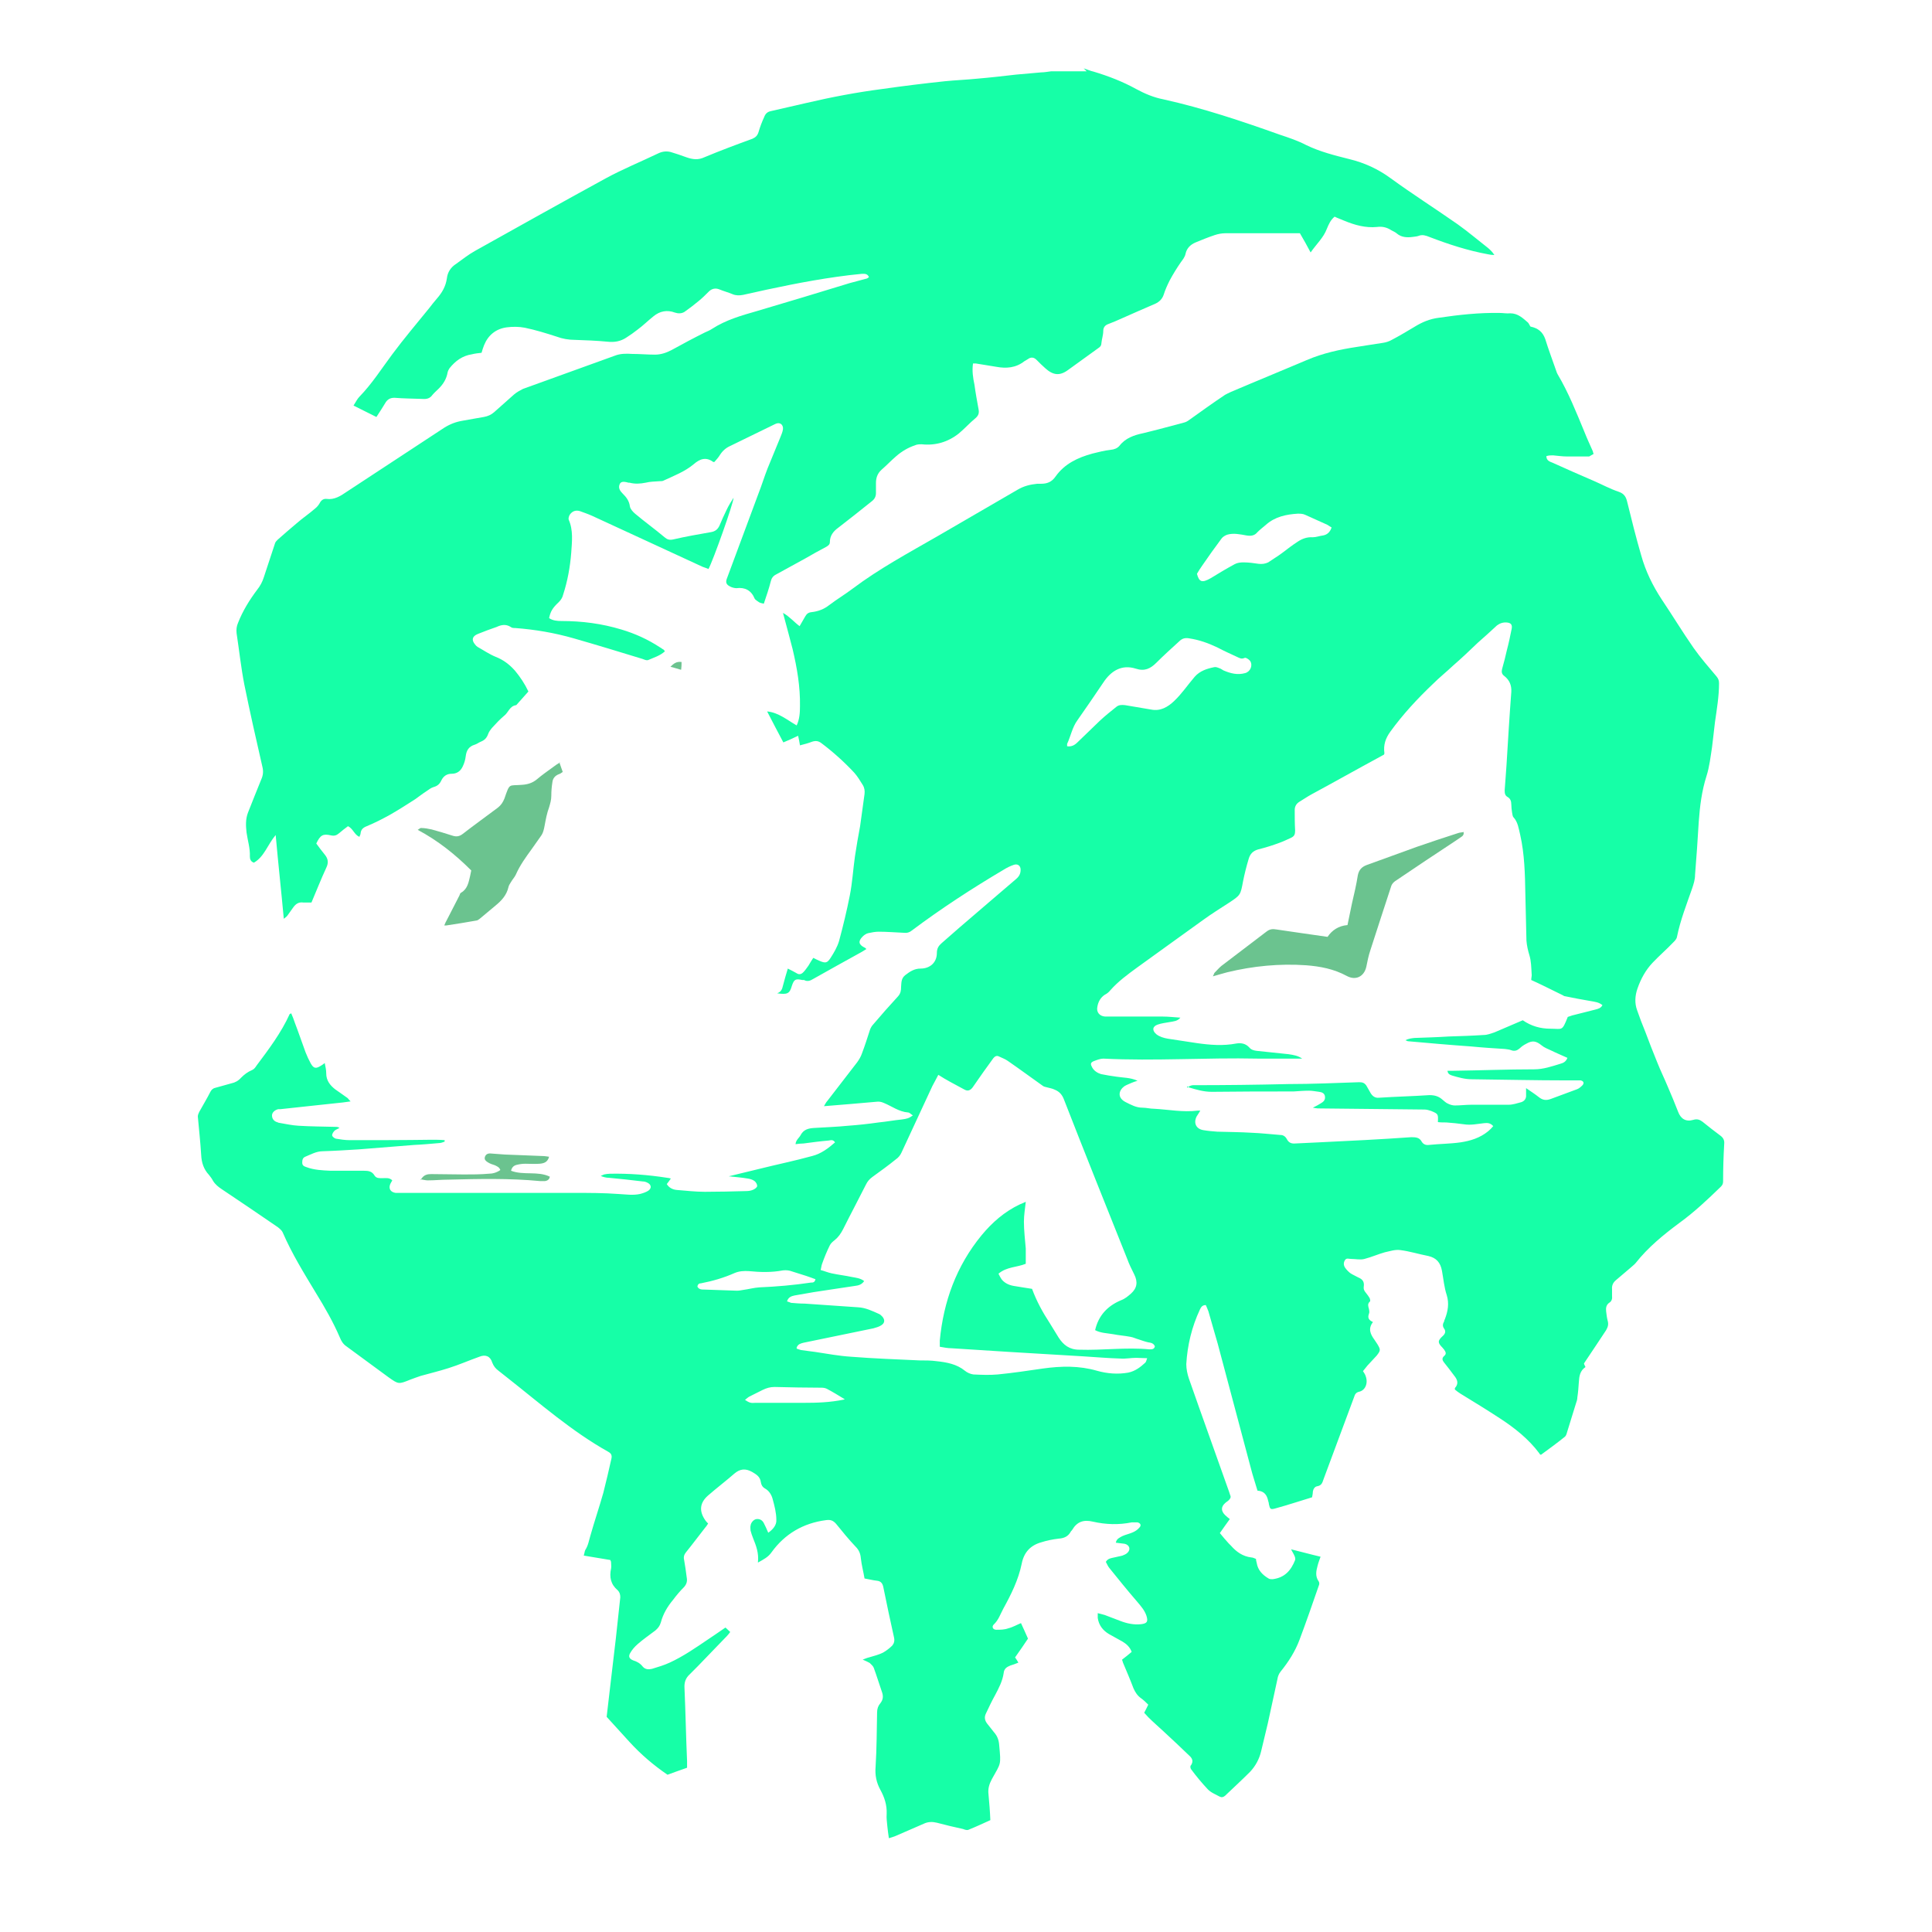 <svg width="48" height="48" viewBox="0 0 48 48" fill="none" xmlns="http://www.w3.org/2000/svg">
<path d="M26.924 1.698C27.007 1.725 27.089 1.762 27.172 1.78C27.538 1.89 27.896 2.028 28.226 2.211C28.446 2.33 28.666 2.422 28.904 2.468C29.894 2.688 30.848 3.008 31.801 3.348C32.021 3.421 32.241 3.494 32.452 3.604C32.791 3.769 33.158 3.861 33.524 3.953C33.9 4.044 34.239 4.2 34.551 4.429C35.092 4.823 35.669 5.19 36.219 5.575C36.476 5.758 36.723 5.969 36.971 6.162C37.026 6.208 37.081 6.263 37.127 6.336C37.072 6.336 37.017 6.327 36.971 6.318C36.467 6.226 35.99 6.07 35.513 5.887C35.422 5.85 35.339 5.823 35.248 5.859C35.202 5.878 35.138 5.878 35.092 5.887C34.954 5.905 34.817 5.896 34.707 5.804C34.67 5.768 34.615 5.749 34.569 5.722C34.459 5.648 34.34 5.621 34.212 5.639C33.928 5.667 33.662 5.593 33.396 5.483C33.313 5.447 33.231 5.419 33.158 5.383C33.057 5.465 33.011 5.575 32.965 5.685C32.883 5.905 32.708 6.061 32.562 6.272C32.47 6.098 32.388 5.951 32.296 5.795C32.259 5.795 32.223 5.795 32.186 5.795C31.608 5.795 31.022 5.795 30.444 5.795C30.353 5.795 30.261 5.813 30.178 5.841C30.013 5.896 29.858 5.96 29.702 6.024C29.573 6.079 29.482 6.171 29.454 6.308C29.436 6.391 29.381 6.455 29.335 6.519C29.234 6.666 29.143 6.813 29.06 6.968C29.005 7.078 28.95 7.198 28.913 7.317C28.877 7.427 28.803 7.5 28.703 7.546C28.428 7.665 28.153 7.784 27.887 7.903C27.768 7.958 27.658 8.004 27.538 8.05C27.456 8.078 27.41 8.133 27.41 8.224C27.41 8.325 27.373 8.426 27.364 8.527C27.364 8.582 27.337 8.618 27.291 8.646C27.034 8.829 26.787 9.013 26.53 9.196C26.328 9.343 26.163 9.324 25.971 9.15C25.898 9.086 25.824 9.013 25.751 8.939C25.687 8.875 25.613 8.866 25.54 8.921C25.513 8.939 25.476 8.958 25.448 8.976C25.238 9.141 24.999 9.159 24.752 9.113C24.587 9.086 24.413 9.058 24.248 9.031C24.22 9.031 24.202 9.031 24.174 9.031C24.147 9.214 24.174 9.388 24.211 9.563C24.238 9.764 24.275 9.966 24.312 10.168C24.33 10.259 24.312 10.323 24.238 10.387C24.092 10.507 23.963 10.653 23.817 10.773C23.551 10.983 23.239 11.075 22.9 11.038C22.845 11.038 22.781 11.038 22.726 11.066C22.561 11.121 22.405 11.213 22.268 11.332C22.139 11.442 22.029 11.561 21.901 11.671C21.8 11.762 21.763 11.873 21.763 12.001C21.763 12.083 21.763 12.166 21.763 12.248C21.763 12.34 21.727 12.404 21.653 12.459C21.378 12.679 21.103 12.899 20.828 13.11C20.7 13.202 20.618 13.312 20.618 13.467C20.618 13.532 20.572 13.559 20.526 13.587C20.352 13.678 20.187 13.77 20.013 13.871C19.765 14.008 19.527 14.137 19.279 14.274C19.206 14.311 19.169 14.366 19.151 14.439C19.105 14.623 19.041 14.806 18.977 14.998C18.931 14.989 18.885 14.98 18.858 14.962C18.821 14.934 18.766 14.907 18.748 14.87C18.665 14.668 18.509 14.586 18.298 14.613C18.262 14.613 18.216 14.604 18.17 14.586C18.042 14.531 18.014 14.476 18.069 14.348C18.326 13.66 18.583 12.963 18.839 12.276C18.922 12.065 18.986 11.854 19.068 11.643C19.169 11.387 19.279 11.139 19.38 10.883C19.408 10.809 19.444 10.736 19.453 10.662C19.463 10.543 19.371 10.479 19.261 10.534C18.885 10.717 18.509 10.901 18.133 11.084C18.033 11.13 17.95 11.203 17.886 11.304C17.849 11.368 17.794 11.423 17.748 11.478C17.73 11.478 17.721 11.478 17.721 11.478C17.538 11.341 17.382 11.405 17.235 11.533C17.015 11.717 16.749 11.818 16.493 11.937C16.465 11.955 16.428 11.955 16.392 11.955C16.273 11.964 16.153 11.964 16.043 11.992C15.906 12.019 15.778 12.028 15.64 11.992C15.631 11.992 15.622 11.992 15.613 11.992C15.484 11.955 15.42 11.964 15.393 12.037C15.356 12.129 15.411 12.203 15.466 12.258C15.558 12.349 15.631 12.441 15.649 12.578C15.658 12.643 15.723 12.716 15.778 12.762C16.016 12.963 16.273 13.147 16.511 13.348C16.575 13.403 16.63 13.422 16.722 13.403C17.033 13.33 17.354 13.275 17.666 13.22C17.767 13.202 17.831 13.156 17.877 13.055C17.932 12.927 17.987 12.798 18.051 12.67C18.097 12.569 18.161 12.468 18.225 12.367C18.225 12.496 17.721 13.917 17.602 14.137C17.556 14.118 17.51 14.1 17.455 14.082C16.538 13.66 15.631 13.238 14.714 12.817C14.613 12.771 14.503 12.734 14.403 12.697C14.302 12.67 14.219 12.697 14.155 12.789C14.137 12.817 14.118 12.881 14.128 12.908C14.247 13.174 14.21 13.458 14.192 13.733C14.164 14.091 14.1 14.439 13.99 14.778C13.972 14.852 13.935 14.907 13.88 14.962C13.724 15.108 13.678 15.191 13.642 15.356C13.733 15.42 13.843 15.429 13.953 15.429C14.458 15.429 14.953 15.493 15.438 15.64C15.778 15.741 16.098 15.887 16.392 16.08C16.428 16.098 16.456 16.126 16.493 16.144C16.493 16.144 16.502 16.163 16.52 16.181C16.401 16.291 16.245 16.337 16.098 16.401C16.062 16.41 16.016 16.392 15.97 16.373C15.402 16.199 14.833 16.025 14.256 15.86C13.779 15.723 13.293 15.64 12.798 15.603C12.762 15.603 12.716 15.603 12.688 15.576C12.569 15.502 12.459 15.521 12.34 15.576C12.184 15.631 12.028 15.686 11.873 15.75C11.735 15.805 11.708 15.897 11.799 16.007C11.818 16.034 11.836 16.052 11.863 16.071C12.01 16.153 12.157 16.254 12.313 16.318C12.505 16.392 12.661 16.511 12.798 16.667C12.927 16.823 13.037 16.988 13.128 17.18C13.028 17.29 12.927 17.409 12.826 17.519C12.661 17.538 12.633 17.703 12.523 17.785C12.413 17.877 12.322 17.977 12.221 18.087C12.184 18.133 12.148 18.179 12.129 18.234C12.093 18.335 12.038 18.39 11.946 18.427C11.9 18.445 11.854 18.482 11.799 18.5C11.643 18.546 11.588 18.647 11.57 18.793C11.561 18.876 11.533 18.968 11.497 19.041C11.442 19.16 11.35 19.224 11.222 19.224C11.103 19.224 11.02 19.279 10.965 19.389C10.928 19.472 10.873 19.527 10.773 19.554C10.708 19.573 10.653 19.618 10.598 19.655C10.498 19.719 10.406 19.793 10.314 19.857C10.113 19.985 9.902 20.122 9.691 20.242C9.508 20.343 9.315 20.443 9.113 20.526C9.022 20.562 8.967 20.608 8.958 20.709C8.958 20.737 8.939 20.755 8.93 20.792C8.802 20.737 8.774 20.59 8.646 20.526C8.573 20.581 8.499 20.636 8.426 20.7C8.362 20.755 8.307 20.773 8.224 20.755C8.023 20.709 7.958 20.746 7.858 20.957C7.922 21.048 7.995 21.14 8.068 21.232C8.151 21.332 8.169 21.433 8.105 21.562C7.977 21.837 7.867 22.121 7.738 22.423C7.693 22.423 7.61 22.423 7.537 22.423C7.418 22.405 7.344 22.46 7.28 22.552C7.234 22.616 7.188 22.68 7.143 22.744C7.124 22.772 7.097 22.79 7.051 22.827C6.987 22.13 6.913 21.461 6.849 20.746C6.648 20.984 6.565 21.287 6.308 21.433C6.226 21.406 6.208 21.342 6.208 21.277C6.217 21.076 6.153 20.883 6.125 20.682C6.107 20.517 6.098 20.352 6.162 20.187C6.272 19.912 6.382 19.628 6.492 19.362C6.538 19.261 6.547 19.16 6.519 19.05C6.363 18.372 6.208 17.684 6.07 17.006C5.988 16.584 5.942 16.153 5.878 15.732C5.868 15.64 5.878 15.557 5.914 15.475C6.033 15.172 6.198 14.907 6.391 14.65C6.464 14.558 6.519 14.457 6.556 14.338C6.648 14.063 6.739 13.779 6.831 13.504C6.84 13.467 6.868 13.44 6.895 13.412C7.051 13.275 7.207 13.137 7.372 13C7.518 12.872 7.683 12.762 7.83 12.633C7.876 12.597 7.913 12.551 7.94 12.505C7.977 12.432 8.032 12.386 8.114 12.395C8.307 12.422 8.463 12.322 8.609 12.221C9.416 11.689 10.232 11.158 11.038 10.626C11.185 10.534 11.332 10.479 11.497 10.452C11.671 10.424 11.845 10.387 12.019 10.36C12.12 10.342 12.203 10.305 12.276 10.241C12.441 10.094 12.606 9.948 12.771 9.801C12.835 9.746 12.918 9.7 12.991 9.663C13.752 9.388 14.513 9.113 15.273 8.838C15.411 8.783 15.558 8.783 15.704 8.793C15.897 8.793 16.089 8.811 16.273 8.811C16.419 8.811 16.557 8.765 16.694 8.692C16.96 8.545 17.235 8.398 17.51 8.261C17.574 8.233 17.638 8.206 17.693 8.169C18.033 7.949 18.418 7.839 18.803 7.729C19.573 7.5 20.343 7.271 21.113 7.033C21.25 6.996 21.388 6.959 21.525 6.923C21.543 6.923 21.562 6.904 21.589 6.886C21.553 6.794 21.479 6.803 21.415 6.803C21.204 6.822 20.993 6.849 20.792 6.877C20.013 6.987 19.233 7.152 18.463 7.326C18.372 7.344 18.28 7.344 18.198 7.308C18.088 7.262 17.978 7.234 17.868 7.188C17.776 7.152 17.684 7.17 17.611 7.243C17.528 7.326 17.446 7.408 17.354 7.482C17.244 7.573 17.125 7.665 17.006 7.748C16.933 7.793 16.85 7.793 16.768 7.766C16.575 7.693 16.392 7.729 16.236 7.858C16.098 7.968 15.979 8.087 15.842 8.188C15.75 8.261 15.658 8.325 15.558 8.389C15.42 8.481 15.264 8.508 15.099 8.49C14.824 8.463 14.549 8.453 14.283 8.444C14.128 8.444 13.972 8.417 13.825 8.362C13.568 8.279 13.303 8.197 13.037 8.142C12.89 8.114 12.734 8.114 12.588 8.133C12.322 8.169 12.129 8.325 12.028 8.573C12.001 8.637 11.983 8.701 11.964 8.765C11.882 8.774 11.799 8.783 11.726 8.802C11.488 8.838 11.313 8.967 11.167 9.15C11.148 9.178 11.13 9.214 11.121 9.251C11.093 9.416 11.011 9.544 10.901 9.654C10.846 9.709 10.791 9.755 10.745 9.81C10.681 9.902 10.598 9.92 10.488 9.911C10.259 9.902 10.03 9.902 9.801 9.883C9.709 9.883 9.645 9.911 9.59 9.984C9.517 10.103 9.443 10.223 9.352 10.36C9.168 10.268 8.985 10.177 8.783 10.076C8.838 9.993 8.875 9.911 8.93 9.856C9.242 9.535 9.48 9.159 9.746 8.802C10.039 8.408 10.351 8.041 10.663 7.656C10.727 7.573 10.791 7.491 10.855 7.418C10.983 7.271 11.075 7.115 11.103 6.913C11.121 6.758 11.203 6.638 11.332 6.556C11.488 6.446 11.634 6.327 11.799 6.235C12.881 5.63 13.963 5.025 15.053 4.429C15.475 4.2 15.924 4.017 16.364 3.806C16.465 3.76 16.566 3.751 16.667 3.778C16.795 3.815 16.923 3.861 17.052 3.907C17.208 3.962 17.345 3.98 17.501 3.907C17.895 3.742 18.289 3.595 18.693 3.448C18.775 3.412 18.821 3.366 18.848 3.274C18.885 3.146 18.931 3.027 18.986 2.908C19.013 2.834 19.059 2.779 19.151 2.761C19.444 2.697 19.738 2.623 20.031 2.559C20.654 2.413 21.287 2.293 21.919 2.211C22.433 2.138 22.955 2.073 23.478 2.018C23.743 1.991 24.009 1.982 24.284 1.954C24.605 1.927 24.926 1.89 25.247 1.853C25.458 1.835 25.668 1.817 25.87 1.798C25.953 1.798 26.035 1.78 26.118 1.771C26.411 1.771 26.704 1.771 26.998 1.771L26.924 1.698Z" fill="#16FFA7"/>
<path d="M39.483 11.341C39.29 11.341 39.116 11.341 38.932 11.341C38.813 11.341 38.694 11.322 38.584 11.313C38.529 11.313 38.483 11.313 38.419 11.332C38.419 11.442 38.502 11.469 38.575 11.497C38.914 11.652 39.253 11.799 39.593 11.946C39.803 12.037 40.005 12.148 40.225 12.221C40.353 12.267 40.399 12.349 40.427 12.468C40.537 12.918 40.647 13.357 40.775 13.797C40.885 14.192 41.059 14.549 41.288 14.898C41.554 15.292 41.802 15.704 42.077 16.098C42.251 16.346 42.453 16.575 42.645 16.804C42.691 16.859 42.709 16.905 42.709 16.978C42.709 17.299 42.654 17.62 42.608 17.941C42.581 18.152 42.562 18.363 42.535 18.564C42.498 18.802 42.471 19.05 42.398 19.279C42.278 19.655 42.233 20.031 42.205 20.416C42.178 20.856 42.15 21.296 42.113 21.736C42.113 21.855 42.077 21.965 42.04 22.075C41.903 22.469 41.747 22.863 41.664 23.276C41.655 23.331 41.609 23.377 41.572 23.413C41.407 23.587 41.224 23.743 41.059 23.918C40.885 24.101 40.766 24.321 40.683 24.559C40.619 24.742 40.61 24.926 40.674 25.1C40.738 25.283 40.803 25.457 40.876 25.632C40.968 25.879 41.068 26.136 41.169 26.383C41.252 26.594 41.352 26.796 41.435 26.997C41.527 27.208 41.609 27.41 41.692 27.621C41.756 27.795 41.884 27.878 42.068 27.823C42.159 27.795 42.223 27.813 42.297 27.868C42.443 27.988 42.599 28.107 42.746 28.217C42.819 28.272 42.847 28.336 42.837 28.427C42.819 28.739 42.81 29.042 42.81 29.353C42.81 29.408 42.792 29.445 42.755 29.482C42.425 29.802 42.095 30.114 41.728 30.38C41.334 30.673 40.949 30.985 40.638 31.379C40.601 31.425 40.555 31.453 40.509 31.498C40.39 31.599 40.262 31.709 40.142 31.81C40.078 31.865 40.042 31.938 40.051 32.03C40.051 32.085 40.051 32.14 40.051 32.195C40.06 32.268 40.042 32.333 39.977 32.369C39.904 32.424 39.895 32.498 39.904 32.58C39.913 32.653 39.922 32.736 39.941 32.809C39.968 32.901 39.95 32.965 39.904 33.047C39.721 33.322 39.547 33.588 39.354 33.873C39.354 33.891 39.373 33.928 39.391 33.964C39.253 34.056 39.235 34.193 39.226 34.34C39.217 34.468 39.208 34.597 39.189 34.716C39.189 34.771 39.171 34.817 39.153 34.872C39.079 35.11 39.006 35.348 38.932 35.587C38.923 35.623 38.905 35.678 38.877 35.697C38.685 35.852 38.483 35.999 38.282 36.146C38.263 36.127 38.245 36.127 38.245 36.109C37.979 35.752 37.631 35.477 37.264 35.238C36.943 35.028 36.613 34.826 36.283 34.624C36.237 34.597 36.192 34.56 36.146 34.523C36.146 34.505 36.146 34.496 36.146 34.487C36.247 34.377 36.21 34.276 36.127 34.175C36.045 34.065 35.962 33.955 35.88 33.854C35.834 33.799 35.816 33.744 35.88 33.689C35.944 33.634 35.917 33.588 35.88 33.533C35.871 33.515 35.852 33.506 35.843 33.487C35.715 33.359 35.715 33.313 35.843 33.194C35.907 33.139 35.926 33.075 35.88 33.011C35.834 32.947 35.843 32.892 35.88 32.828C35.88 32.809 35.889 32.791 35.898 32.773C35.972 32.58 36.008 32.388 35.944 32.177C35.88 31.984 35.862 31.773 35.825 31.572C35.788 31.37 35.688 31.251 35.486 31.205C35.248 31.159 35.018 31.086 34.789 31.058C34.661 31.04 34.532 31.086 34.404 31.113C34.239 31.159 34.074 31.233 33.9 31.278C33.799 31.306 33.68 31.278 33.57 31.278C33.515 31.278 33.46 31.251 33.423 31.297C33.377 31.361 33.377 31.425 33.414 31.489C33.451 31.544 33.497 31.59 33.542 31.627C33.607 31.672 33.68 31.7 33.744 31.737C33.854 31.782 33.9 31.847 33.882 31.966C33.873 32.039 33.9 32.076 33.937 32.122C33.973 32.167 34.001 32.204 34.028 32.25C34.038 32.278 34.056 32.333 34.028 32.342C33.973 32.397 33.992 32.452 34.01 32.516C34.019 32.562 34.028 32.608 34.01 32.644C33.973 32.745 34.01 32.8 34.111 32.846C33.983 33.011 34.047 33.148 34.148 33.286C34.175 33.322 34.193 33.359 34.221 33.396C34.303 33.533 34.303 33.552 34.203 33.68C34.129 33.763 34.047 33.845 33.973 33.928C33.937 33.973 33.9 34.019 33.863 34.065C33.891 34.111 33.918 34.148 33.928 34.184C34.001 34.377 33.909 34.551 33.763 34.578C33.689 34.597 33.662 34.642 33.643 34.707C33.387 35.385 33.139 36.072 32.883 36.751C32.855 36.833 32.837 36.907 32.727 36.925C32.663 36.934 32.626 36.998 32.617 37.062C32.617 37.108 32.608 37.145 32.598 37.2C32.296 37.292 31.993 37.392 31.691 37.475C31.562 37.512 31.553 37.493 31.526 37.374C31.526 37.347 31.517 37.319 31.508 37.292C31.48 37.154 31.416 37.044 31.242 37.035C31.187 36.843 31.122 36.659 31.077 36.476C30.802 35.44 30.527 34.404 30.252 33.377C30.178 33.112 30.096 32.846 30.023 32.58C30.004 32.525 29.977 32.47 29.958 32.424C29.867 32.424 29.839 32.479 29.812 32.534C29.61 32.965 29.5 33.423 29.473 33.891C29.473 34.01 29.5 34.138 29.537 34.248C29.867 35.193 30.206 36.127 30.536 37.062C30.545 37.09 30.554 37.117 30.563 37.145C30.591 37.2 30.563 37.237 30.527 37.273C30.499 37.301 30.462 37.319 30.435 37.347C30.334 37.438 30.334 37.539 30.435 37.64C30.472 37.677 30.508 37.704 30.554 37.741C30.472 37.851 30.398 37.961 30.307 38.089C30.38 38.181 30.453 38.263 30.527 38.346C30.545 38.364 30.563 38.383 30.582 38.401C30.719 38.557 30.875 38.667 31.086 38.694C31.122 38.694 31.159 38.712 31.205 38.731C31.205 38.767 31.214 38.795 31.223 38.832C31.251 39.006 31.361 39.125 31.517 39.217C31.544 39.235 31.581 39.235 31.617 39.235C31.92 39.198 32.076 39.015 32.177 38.758C32.186 38.731 32.177 38.685 32.158 38.648C32.14 38.602 32.112 38.566 32.076 38.492C32.342 38.557 32.571 38.621 32.809 38.676C32.782 38.758 32.754 38.822 32.736 38.896C32.699 39.033 32.672 39.162 32.763 39.29C32.782 39.318 32.782 39.363 32.763 39.4C32.608 39.849 32.452 40.298 32.287 40.738C32.177 41.032 32.012 41.288 31.819 41.527C31.773 41.582 31.746 41.655 31.737 41.719C31.654 42.086 31.581 42.453 31.498 42.819C31.443 43.048 31.388 43.278 31.333 43.507C31.288 43.699 31.196 43.873 31.058 44.02C30.857 44.222 30.646 44.414 30.435 44.616C30.389 44.653 30.352 44.662 30.297 44.634C30.197 44.579 30.078 44.533 30.004 44.451C29.858 44.295 29.72 44.13 29.592 43.956C29.573 43.928 29.564 43.873 29.592 43.855C29.656 43.754 29.619 43.681 29.546 43.617C29.335 43.415 29.124 43.213 28.904 43.012C28.776 42.893 28.648 42.783 28.528 42.663C28.492 42.627 28.464 42.59 28.427 42.553C28.464 42.489 28.492 42.425 28.528 42.352C28.473 42.297 28.418 42.242 28.354 42.196C28.262 42.132 28.207 42.049 28.162 41.948C28.079 41.728 27.988 41.517 27.896 41.298C27.896 41.279 27.878 41.252 27.878 41.233C27.96 41.169 28.043 41.105 28.116 41.041C28.07 40.913 27.978 40.839 27.887 40.784C27.777 40.72 27.667 40.665 27.557 40.601C27.401 40.509 27.3 40.381 27.273 40.197C27.273 40.161 27.273 40.133 27.273 40.078C27.337 40.097 27.392 40.106 27.447 40.124C27.575 40.17 27.703 40.225 27.832 40.271C27.997 40.335 28.171 40.372 28.345 40.353C28.501 40.335 28.528 40.289 28.483 40.143C28.437 40.005 28.345 39.904 28.253 39.794C28.015 39.519 27.786 39.235 27.557 38.951C27.52 38.905 27.502 38.85 27.474 38.804C27.529 38.713 27.612 38.712 27.685 38.694C27.749 38.676 27.823 38.667 27.887 38.648C27.933 38.63 27.978 38.612 28.015 38.575C28.098 38.492 28.061 38.383 27.942 38.355C27.868 38.346 27.795 38.337 27.722 38.328C27.74 38.227 27.823 38.199 27.887 38.163C27.969 38.126 28.061 38.108 28.143 38.071C28.207 38.043 28.262 38.007 28.308 37.952C28.363 37.897 28.336 37.842 28.262 37.823C28.217 37.823 28.162 37.823 28.116 37.823C27.795 37.888 27.474 37.878 27.153 37.805C26.924 37.75 26.759 37.805 26.64 38.007C26.631 38.025 26.613 38.034 26.603 38.053C26.539 38.172 26.438 38.218 26.301 38.227C26.154 38.245 26.008 38.273 25.87 38.318C25.604 38.392 25.439 38.566 25.384 38.85C25.302 39.253 25.118 39.62 24.926 39.968C24.852 40.106 24.807 40.252 24.688 40.362C24.633 40.417 24.669 40.491 24.752 40.491C24.852 40.491 24.953 40.491 25.054 40.454C25.164 40.427 25.274 40.362 25.366 40.326C25.421 40.445 25.476 40.564 25.54 40.711C25.448 40.848 25.338 41.013 25.219 41.178C25.238 41.206 25.265 41.242 25.302 41.307C25.238 41.334 25.164 41.362 25.1 41.38C25.008 41.417 24.944 41.462 24.935 41.572C24.907 41.765 24.816 41.939 24.724 42.113C24.642 42.26 24.568 42.416 24.495 42.572C24.449 42.663 24.468 42.746 24.523 42.819C24.578 42.892 24.642 42.966 24.697 43.039C24.779 43.131 24.816 43.232 24.825 43.36C24.871 43.864 24.871 43.791 24.642 44.203C24.578 44.323 24.541 44.442 24.559 44.579C24.578 44.79 24.596 45.001 24.605 45.221C24.422 45.303 24.247 45.386 24.064 45.459C24.027 45.478 23.973 45.459 23.927 45.441C23.707 45.395 23.487 45.34 23.276 45.285C23.166 45.258 23.056 45.258 22.946 45.312C22.717 45.413 22.478 45.514 22.249 45.615C22.203 45.633 22.148 45.652 22.084 45.67C22.066 45.56 22.057 45.468 22.047 45.386C22.038 45.276 22.02 45.175 22.029 45.065C22.038 44.845 21.974 44.653 21.873 44.469C21.773 44.286 21.736 44.103 21.754 43.892C21.782 43.443 21.782 42.993 21.791 42.544C21.791 42.453 21.818 42.379 21.873 42.315C21.938 42.233 21.947 42.15 21.919 42.058C21.846 41.847 21.782 41.637 21.708 41.435C21.69 41.389 21.644 41.353 21.608 41.316C21.562 41.288 21.516 41.27 21.433 41.233C21.507 41.206 21.543 41.188 21.589 41.178C21.708 41.142 21.828 41.114 21.938 41.059C22.02 41.013 22.102 40.949 22.167 40.885C22.212 40.83 22.231 40.766 22.212 40.683C22.121 40.271 22.029 39.849 21.947 39.437C21.928 39.336 21.883 39.281 21.782 39.272C21.69 39.263 21.589 39.235 21.479 39.217C21.452 39.052 21.406 38.887 21.387 38.712C21.378 38.602 21.342 38.511 21.259 38.428C21.085 38.245 20.929 38.053 20.773 37.86C20.7 37.778 20.636 37.75 20.517 37.768C19.957 37.842 19.499 38.108 19.169 38.566C19.087 38.685 18.977 38.74 18.83 38.822C18.858 38.584 18.784 38.401 18.711 38.218C18.683 38.153 18.665 38.089 18.647 38.025C18.647 37.988 18.637 37.943 18.647 37.906C18.656 37.823 18.729 37.75 18.793 37.741C18.876 37.732 18.94 37.768 18.977 37.842C19.013 37.915 19.05 37.988 19.087 38.08C19.206 37.998 19.297 37.888 19.288 37.759C19.288 37.585 19.242 37.411 19.197 37.246C19.169 37.136 19.105 37.035 19.004 36.98C18.94 36.943 18.913 36.888 18.903 36.824C18.885 36.687 18.793 36.632 18.683 36.568C18.518 36.476 18.381 36.494 18.243 36.613C18.032 36.797 17.803 36.971 17.593 37.154C17.382 37.337 17.363 37.548 17.528 37.778C17.547 37.805 17.565 37.823 17.593 37.851C17.574 37.878 17.556 37.915 17.528 37.943C17.363 38.153 17.207 38.364 17.043 38.566C16.997 38.621 16.978 38.685 16.997 38.758C17.024 38.905 17.043 39.052 17.061 39.189C17.079 39.281 17.061 39.354 16.997 39.428C16.896 39.528 16.804 39.638 16.722 39.748C16.584 39.913 16.474 40.097 16.419 40.307C16.392 40.399 16.346 40.454 16.282 40.509C16.135 40.619 15.979 40.729 15.842 40.848C15.768 40.913 15.704 40.986 15.658 41.068C15.603 41.16 15.64 41.215 15.732 41.252C15.823 41.279 15.906 41.325 15.97 41.408C16.034 41.481 16.117 41.481 16.199 41.462C16.346 41.417 16.502 41.371 16.639 41.307C16.978 41.151 17.281 40.94 17.593 40.729C17.73 40.638 17.877 40.537 18.023 40.436C18.069 40.472 18.097 40.509 18.142 40.546C18.115 40.583 18.087 40.619 18.06 40.647C17.886 40.83 17.712 41.004 17.538 41.188C17.409 41.325 17.272 41.463 17.134 41.6C17.033 41.692 16.997 41.802 17.006 41.939C17.033 42.544 17.043 43.149 17.07 43.754C17.07 43.809 17.07 43.864 17.07 43.919C16.905 43.974 16.74 44.038 16.584 44.093C16.236 43.855 15.924 43.589 15.64 43.278C15.447 43.067 15.255 42.856 15.072 42.654C15.145 42.003 15.227 41.353 15.301 40.702C15.338 40.362 15.374 40.023 15.411 39.684C15.411 39.611 15.393 39.556 15.347 39.51C15.172 39.363 15.136 39.18 15.182 38.969C15.191 38.923 15.182 38.868 15.182 38.822C15.182 38.804 15.182 38.795 15.163 38.758C14.953 38.722 14.732 38.685 14.503 38.648C14.522 38.593 14.522 38.548 14.54 38.511C14.613 38.401 14.632 38.273 14.668 38.153C14.769 37.796 14.888 37.447 14.989 37.09C15.062 36.806 15.127 36.522 15.191 36.237C15.209 36.155 15.182 36.109 15.117 36.072C14.201 35.559 13.422 34.872 12.606 34.23C12.533 34.175 12.459 34.111 12.386 34.056C12.312 34.001 12.267 33.946 12.23 33.854C12.184 33.698 12.065 33.643 11.909 33.708C11.652 33.799 11.405 33.909 11.139 33.992C10.91 34.065 10.681 34.12 10.452 34.184C10.36 34.212 10.277 34.248 10.195 34.276C9.902 34.395 9.902 34.395 9.645 34.212C9.297 33.955 8.948 33.698 8.609 33.451C8.527 33.396 8.481 33.322 8.444 33.231C8.279 32.846 8.068 32.479 7.848 32.122C7.555 31.636 7.253 31.15 7.023 30.618C7.005 30.573 6.95 30.527 6.904 30.49C6.437 30.169 5.978 29.858 5.511 29.546C5.428 29.491 5.346 29.427 5.291 29.335C5.263 29.28 5.227 29.234 5.19 29.188C5.062 29.051 5.007 28.886 4.998 28.693C4.979 28.372 4.943 28.061 4.915 27.74C4.915 27.703 4.933 27.657 4.952 27.621C5.043 27.456 5.144 27.291 5.227 27.126C5.254 27.071 5.3 27.034 5.355 27.025C5.483 26.988 5.621 26.952 5.749 26.915C5.841 26.897 5.923 26.851 5.988 26.777C6.07 26.695 6.153 26.631 6.263 26.585C6.308 26.567 6.345 26.521 6.373 26.475C6.675 26.072 6.987 25.659 7.198 25.192C7.198 25.192 7.216 25.192 7.234 25.173C7.271 25.256 7.298 25.329 7.326 25.412C7.418 25.65 7.5 25.898 7.592 26.145C7.628 26.237 7.674 26.337 7.72 26.42C7.793 26.548 7.848 26.558 7.977 26.475C8.004 26.457 8.023 26.448 8.068 26.411C8.087 26.503 8.105 26.585 8.105 26.668C8.105 26.842 8.197 26.961 8.325 27.062C8.426 27.135 8.536 27.208 8.637 27.282C8.655 27.3 8.673 27.328 8.71 27.364C8.573 27.383 8.453 27.401 8.334 27.41C7.876 27.456 7.418 27.511 6.968 27.557C6.95 27.557 6.932 27.557 6.913 27.557C6.831 27.575 6.758 27.639 6.758 27.712C6.758 27.795 6.803 27.85 6.877 27.878C6.895 27.878 6.913 27.896 6.932 27.896C7.097 27.923 7.253 27.96 7.418 27.969C7.729 27.988 8.032 27.988 8.343 27.997C8.371 27.997 8.398 27.997 8.435 28.024C8.398 28.043 8.353 28.061 8.316 28.088C8.288 28.116 8.252 28.162 8.252 28.207C8.252 28.235 8.307 28.281 8.343 28.29C8.453 28.308 8.573 28.327 8.692 28.327C9.37 28.327 10.039 28.327 10.717 28.317C10.828 28.317 10.938 28.317 11.047 28.327C11.047 28.336 11.047 28.354 11.047 28.363C11.002 28.382 10.947 28.4 10.901 28.4C10.699 28.418 10.488 28.437 10.287 28.446C9.828 28.483 9.37 28.519 8.912 28.556C8.618 28.574 8.316 28.593 8.023 28.602C7.858 28.602 7.72 28.684 7.583 28.739C7.518 28.767 7.509 28.822 7.509 28.886C7.509 28.959 7.555 28.977 7.61 28.996C7.803 29.069 8.013 29.078 8.215 29.087C8.49 29.087 8.765 29.087 9.04 29.087C9.15 29.087 9.242 29.097 9.306 29.207C9.352 29.28 9.434 29.271 9.508 29.271C9.59 29.271 9.673 29.253 9.746 29.326C9.728 29.353 9.718 29.381 9.7 29.408C9.645 29.527 9.7 29.619 9.828 29.637C9.865 29.637 9.893 29.637 9.929 29.637C11.368 29.637 12.817 29.637 14.256 29.637C14.632 29.637 14.998 29.637 15.374 29.665C15.548 29.674 15.723 29.702 15.897 29.665C15.97 29.647 16.052 29.619 16.108 29.582C16.199 29.518 16.181 29.427 16.08 29.381C16.043 29.363 16.007 29.353 15.97 29.353C15.686 29.317 15.411 29.289 15.127 29.262C15.062 29.262 14.989 29.243 14.925 29.216C14.953 29.207 14.98 29.188 15.008 29.179C15.053 29.17 15.108 29.161 15.154 29.161C15.631 29.152 16.098 29.188 16.575 29.262C16.602 29.262 16.63 29.271 16.667 29.28C16.63 29.335 16.602 29.372 16.566 29.418C16.621 29.509 16.712 29.555 16.813 29.564C17.043 29.582 17.281 29.61 17.51 29.61C17.849 29.61 18.198 29.601 18.537 29.592C18.601 29.592 18.665 29.582 18.72 29.555C18.757 29.537 18.812 29.5 18.812 29.463C18.812 29.427 18.784 29.372 18.747 29.344C18.702 29.308 18.637 29.289 18.573 29.28C18.418 29.253 18.262 29.243 18.106 29.225C18.353 29.161 18.61 29.106 18.858 29.042C19.297 28.932 19.747 28.84 20.177 28.721C20.398 28.666 20.581 28.528 20.746 28.382C20.7 28.308 20.645 28.327 20.59 28.336C20.379 28.354 20.168 28.382 19.967 28.409C19.902 28.409 19.838 28.418 19.765 28.427C19.774 28.317 19.857 28.272 19.893 28.198C19.967 28.061 20.086 28.033 20.223 28.024C20.508 28.006 20.792 27.997 21.067 27.969C21.323 27.951 21.571 27.923 21.828 27.887C22.02 27.868 22.212 27.832 22.405 27.813C22.533 27.795 22.579 27.786 22.68 27.712C22.634 27.685 22.598 27.639 22.561 27.639C22.332 27.621 22.157 27.483 21.956 27.401C21.892 27.373 21.837 27.364 21.773 27.373C21.351 27.41 20.929 27.447 20.471 27.483C20.508 27.419 20.526 27.383 20.553 27.355C20.801 27.034 21.048 26.713 21.296 26.392C21.342 26.328 21.387 26.255 21.415 26.172C21.488 25.98 21.552 25.778 21.617 25.577C21.635 25.531 21.663 25.485 21.69 25.457C21.892 25.219 22.102 24.981 22.313 24.752C22.378 24.678 22.387 24.605 22.387 24.523C22.396 24.413 22.387 24.312 22.488 24.229C22.607 24.137 22.717 24.064 22.872 24.064C23.111 24.064 23.276 23.908 23.276 23.679C23.276 23.56 23.322 23.496 23.395 23.432C23.542 23.303 23.688 23.175 23.835 23.047C24.302 22.643 24.779 22.24 25.247 21.837C25.32 21.773 25.357 21.708 25.357 21.608C25.357 21.507 25.283 21.452 25.183 21.488C25.1 21.516 25.008 21.562 24.935 21.608C24.147 22.075 23.386 22.57 22.652 23.12C22.598 23.166 22.533 23.184 22.46 23.175C22.249 23.166 22.038 23.148 21.828 23.148C21.745 23.148 21.653 23.166 21.571 23.184C21.525 23.193 21.47 23.23 21.433 23.267C21.314 23.386 21.332 23.468 21.479 23.542C21.488 23.542 21.507 23.56 21.525 23.578C21.479 23.606 21.442 23.633 21.406 23.652C21.003 23.872 20.599 24.101 20.205 24.321C20.132 24.367 20.058 24.394 19.976 24.348C19.967 24.348 19.948 24.348 19.93 24.348C19.765 24.312 19.728 24.33 19.673 24.495C19.618 24.688 19.563 24.715 19.307 24.678C19.417 24.642 19.435 24.559 19.453 24.486C19.49 24.348 19.527 24.211 19.573 24.064C19.646 24.101 19.719 24.137 19.783 24.174C19.848 24.22 19.902 24.211 19.957 24.156C20.003 24.11 20.04 24.055 20.086 23.991C20.122 23.927 20.159 23.872 20.205 23.798C20.26 23.826 20.315 23.853 20.361 23.872C20.508 23.936 20.553 23.927 20.636 23.798C20.718 23.67 20.801 23.532 20.847 23.377C20.948 23.001 21.039 22.625 21.113 22.249C21.177 21.928 21.195 21.598 21.241 21.277C21.277 21.03 21.323 20.773 21.369 20.526C21.406 20.26 21.442 19.994 21.479 19.728C21.488 19.646 21.479 19.573 21.433 19.499C21.369 19.398 21.305 19.288 21.223 19.197C20.975 18.931 20.7 18.683 20.407 18.463C20.333 18.408 20.269 18.399 20.177 18.427C20.086 18.463 19.985 18.491 19.875 18.518C19.866 18.445 19.848 18.372 19.829 18.28C19.701 18.344 19.591 18.39 19.462 18.445C19.325 18.188 19.197 17.941 19.059 17.675C19.343 17.703 19.554 17.886 19.793 18.023C19.866 17.867 19.875 17.703 19.875 17.547C19.884 17.061 19.802 16.593 19.692 16.126C19.628 15.869 19.554 15.613 19.49 15.365C19.481 15.328 19.472 15.292 19.453 15.227C19.618 15.319 19.719 15.447 19.866 15.557C19.912 15.475 19.957 15.402 20.003 15.319C20.04 15.255 20.077 15.218 20.159 15.209C20.324 15.191 20.471 15.136 20.599 15.035C20.792 14.888 20.993 14.769 21.186 14.623C21.846 14.127 22.579 13.733 23.294 13.321C23.954 12.936 24.623 12.551 25.283 12.166C25.439 12.074 25.595 12.037 25.769 12.019C25.797 12.019 25.824 12.019 25.861 12.019C26.008 12.019 26.127 11.982 26.227 11.836C26.448 11.524 26.777 11.368 27.144 11.268C27.291 11.231 27.438 11.194 27.593 11.176C27.685 11.167 27.758 11.139 27.813 11.075C27.96 10.883 28.18 10.809 28.4 10.763C28.739 10.681 29.078 10.589 29.418 10.498C29.463 10.488 29.509 10.461 29.546 10.433C29.839 10.223 30.133 10.012 30.435 9.81C30.481 9.783 30.527 9.764 30.582 9.737C31.205 9.471 31.837 9.214 32.461 8.948C32.864 8.774 33.286 8.683 33.717 8.618C33.928 8.582 34.138 8.554 34.358 8.518C34.432 8.508 34.514 8.481 34.578 8.444C34.771 8.343 34.954 8.233 35.138 8.123C35.33 8.004 35.523 7.922 35.752 7.894C36.247 7.821 36.751 7.766 37.255 7.775C37.347 7.775 37.429 7.793 37.521 7.784C37.713 7.784 37.833 7.903 37.961 8.013C37.988 8.041 37.998 8.078 38.025 8.114C38.208 8.151 38.328 8.243 38.392 8.426C38.474 8.692 38.575 8.958 38.667 9.223C38.676 9.251 38.685 9.278 38.703 9.306C38.969 9.755 39.162 10.241 39.363 10.727C39.428 10.892 39.501 11.047 39.574 11.213C39.574 11.231 39.583 11.249 39.593 11.277L39.483 11.341ZM29.491 27.025C29.546 26.982 29.598 26.961 29.647 26.961C30.435 26.961 31.223 26.952 32.012 26.933C32.598 26.933 33.185 26.906 33.772 26.887C33.854 26.887 33.9 26.906 33.946 26.97C33.983 27.034 34.019 27.098 34.056 27.163C34.102 27.236 34.166 27.282 34.258 27.273C34.679 27.245 35.101 27.236 35.513 27.208C35.642 27.208 35.742 27.236 35.834 27.318C35.88 27.355 35.926 27.401 35.972 27.419C36.027 27.447 36.091 27.465 36.146 27.465C36.283 27.465 36.421 27.447 36.558 27.447C36.87 27.447 37.172 27.447 37.484 27.447C37.585 27.447 37.695 27.41 37.796 27.383C37.878 27.355 37.924 27.291 37.915 27.199C37.915 27.153 37.915 27.108 37.915 27.034C38.034 27.117 38.135 27.181 38.227 27.254C38.328 27.337 38.419 27.346 38.538 27.3C38.749 27.218 38.969 27.144 39.18 27.062C39.235 27.043 39.281 26.997 39.318 26.961C39.363 26.906 39.345 26.86 39.272 26.842C39.235 26.842 39.208 26.842 39.171 26.842C39.088 26.842 39.015 26.842 38.932 26.842C38.144 26.842 37.356 26.823 36.568 26.814C36.393 26.814 36.237 26.768 36.082 26.723C36.027 26.704 35.972 26.686 35.962 26.603C36.017 26.603 36.063 26.603 36.109 26.603C36.778 26.594 37.447 26.567 38.117 26.567C38.346 26.567 38.557 26.493 38.767 26.429C38.832 26.411 38.905 26.383 38.942 26.282C38.804 26.218 38.667 26.163 38.538 26.099C38.456 26.062 38.364 26.026 38.3 25.971C38.163 25.861 38.071 25.843 37.915 25.934C37.86 25.962 37.805 25.998 37.759 26.044C37.695 26.099 37.631 26.127 37.539 26.09C37.493 26.072 37.447 26.072 37.392 26.062C37.108 26.044 36.824 26.026 36.54 25.998C36.027 25.962 35.504 25.916 34.991 25.87C34.963 25.87 34.945 25.852 34.917 25.843C34.991 25.806 35.064 25.797 35.138 25.788C35.422 25.778 35.715 25.769 35.999 25.751C36.283 25.742 36.577 25.733 36.861 25.714C36.953 25.714 37.044 25.677 37.127 25.65C37.365 25.549 37.603 25.448 37.833 25.348C38.043 25.494 38.273 25.558 38.52 25.558C38.822 25.558 38.804 25.632 38.951 25.265C38.987 25.256 39.024 25.238 39.061 25.228C39.253 25.183 39.446 25.128 39.638 25.082C39.712 25.063 39.776 25.045 39.812 24.972C39.721 24.898 39.62 24.889 39.519 24.871C39.308 24.834 39.097 24.797 38.887 24.752C38.859 24.752 38.841 24.733 38.822 24.724C38.657 24.642 38.502 24.568 38.337 24.486C38.245 24.44 38.144 24.394 38.043 24.348C38.043 24.293 38.062 24.238 38.053 24.192C38.043 24.037 38.043 23.881 37.998 23.734C37.961 23.615 37.933 23.487 37.924 23.367C37.915 22.983 37.906 22.598 37.897 22.212C37.888 21.718 37.878 21.223 37.768 20.737C37.732 20.59 37.713 20.425 37.603 20.306C37.576 20.278 37.576 20.223 37.567 20.187C37.557 20.122 37.548 20.049 37.548 19.985C37.548 19.902 37.521 19.838 37.457 19.802C37.392 19.765 37.383 19.71 37.383 19.637C37.402 19.426 37.411 19.215 37.429 19.004C37.466 18.399 37.502 17.794 37.548 17.189C37.557 17.024 37.502 16.896 37.374 16.795C37.31 16.749 37.301 16.694 37.319 16.621C37.365 16.465 37.402 16.309 37.438 16.153C37.484 15.979 37.521 15.805 37.557 15.622C37.576 15.521 37.539 15.475 37.438 15.466C37.347 15.457 37.264 15.484 37.191 15.539C37.035 15.686 36.87 15.832 36.714 15.97C36.513 16.163 36.311 16.355 36.1 16.538C35.935 16.694 35.761 16.832 35.605 16.988C35.22 17.354 34.853 17.748 34.542 18.179C34.422 18.344 34.367 18.509 34.395 18.711C34.395 18.711 34.395 18.729 34.386 18.747C34.358 18.766 34.331 18.775 34.303 18.793C33.726 19.105 33.157 19.426 32.58 19.738C32.479 19.793 32.388 19.857 32.296 19.912C32.213 19.957 32.167 20.031 32.167 20.122C32.167 20.297 32.167 20.462 32.177 20.636C32.177 20.727 32.158 20.773 32.085 20.81C31.984 20.856 31.892 20.902 31.792 20.938C31.617 21.003 31.443 21.058 31.26 21.103C31.132 21.14 31.058 21.213 31.022 21.342C30.967 21.525 30.921 21.708 30.884 21.892C30.82 22.24 30.82 22.24 30.527 22.433C30.316 22.57 30.096 22.707 29.894 22.854C29.344 23.248 28.803 23.642 28.253 24.037C28.015 24.211 27.777 24.385 27.584 24.605C27.547 24.651 27.502 24.688 27.447 24.715C27.337 24.788 27.282 24.898 27.263 25.017C27.236 25.146 27.318 25.247 27.456 25.256C27.621 25.256 27.786 25.256 27.951 25.256C28.262 25.256 28.574 25.256 28.886 25.256C29.032 25.256 29.179 25.274 29.326 25.283C29.253 25.375 29.152 25.375 29.06 25.393C28.959 25.412 28.858 25.421 28.758 25.457C28.629 25.503 28.62 25.604 28.73 25.696C28.812 25.76 28.913 25.788 29.014 25.806C29.253 25.843 29.5 25.879 29.738 25.916C30.059 25.962 30.389 25.989 30.719 25.925C30.838 25.907 30.948 25.925 31.04 26.026C31.086 26.081 31.15 26.099 31.223 26.108C31.489 26.136 31.746 26.163 32.012 26.191C32.131 26.209 32.25 26.227 32.351 26.301C32.305 26.301 32.259 26.301 32.204 26.301C31.883 26.301 31.572 26.301 31.251 26.301C29.968 26.273 28.693 26.365 27.41 26.301C27.337 26.301 27.245 26.337 27.172 26.365C27.089 26.402 27.089 26.438 27.135 26.521C27.181 26.603 27.263 26.658 27.355 26.686C27.483 26.713 27.612 26.732 27.74 26.75C27.905 26.777 28.079 26.768 28.262 26.851C28.198 26.869 28.152 26.887 28.107 26.906C28.052 26.933 27.988 26.952 27.933 26.988C27.795 27.089 27.749 27.273 27.969 27.383C28.098 27.447 28.226 27.52 28.382 27.52C28.483 27.52 28.574 27.547 28.675 27.547C29.032 27.566 29.39 27.639 29.757 27.593C29.775 27.593 29.793 27.593 29.821 27.593C29.784 27.657 29.757 27.694 29.729 27.74C29.647 27.905 29.72 28.052 29.903 28.079C30.013 28.098 30.123 28.107 30.242 28.116C30.527 28.125 30.811 28.125 31.095 28.143C31.333 28.152 31.572 28.18 31.81 28.198C31.883 28.198 31.938 28.235 31.975 28.308C32.021 28.391 32.085 28.418 32.186 28.409C32.378 28.4 32.571 28.391 32.754 28.382C33.524 28.345 34.294 28.308 35.064 28.253C35.183 28.253 35.266 28.262 35.321 28.363C35.358 28.427 35.422 28.455 35.495 28.446C35.761 28.418 36.027 28.418 36.283 28.382C36.531 28.345 36.769 28.272 36.971 28.107C37.017 28.07 37.062 28.024 37.099 27.978C37.026 27.896 36.953 27.896 36.87 27.905C36.705 27.923 36.54 27.96 36.375 27.933C36.228 27.914 36.082 27.896 35.935 27.887C35.862 27.887 35.788 27.887 35.724 27.878C35.733 27.676 35.733 27.676 35.559 27.602C35.504 27.584 35.449 27.566 35.394 27.566C34.505 27.557 33.625 27.547 32.736 27.538C32.708 27.538 32.681 27.529 32.617 27.52C32.708 27.474 32.763 27.447 32.818 27.41C32.883 27.373 32.928 27.328 32.919 27.245C32.91 27.163 32.846 27.135 32.773 27.126C32.69 27.117 32.608 27.098 32.525 27.098C32.397 27.098 32.268 27.108 32.14 27.117C31.462 27.117 30.783 27.117 30.105 27.126C29.903 27.126 29.72 27.071 29.537 27.016C29.518 27.016 29.509 26.997 29.491 26.988V27.025ZM19.793 33.506C19.793 33.506 19.866 33.533 19.902 33.542C20.022 33.561 20.132 33.57 20.251 33.588C20.553 33.634 20.847 33.689 21.149 33.708C21.718 33.753 22.277 33.772 22.845 33.799C22.983 33.799 23.129 33.799 23.267 33.818C23.523 33.845 23.771 33.891 23.973 34.056C24.027 34.102 24.11 34.138 24.183 34.148C24.385 34.157 24.587 34.166 24.788 34.148C25.164 34.111 25.531 34.056 25.907 34.001C26.365 33.937 26.814 33.928 27.254 34.056C27.511 34.129 27.777 34.148 28.033 34.102C28.207 34.065 28.336 33.964 28.455 33.854C28.473 33.836 28.483 33.799 28.501 33.744C28.4 33.744 28.308 33.735 28.226 33.735C28.098 33.735 27.969 33.763 27.841 33.753C27.529 33.744 27.227 33.717 26.915 33.698C26.301 33.662 25.687 33.625 25.073 33.588C24.596 33.561 24.119 33.524 23.642 33.497C23.551 33.497 23.45 33.478 23.349 33.46C23.349 33.396 23.349 33.35 23.349 33.304C23.441 32.333 23.762 31.453 24.385 30.692C24.651 30.371 24.953 30.105 25.338 29.922C25.384 29.903 25.43 29.885 25.485 29.858C25.467 30.032 25.439 30.188 25.439 30.352C25.439 30.573 25.467 30.802 25.485 31.022C25.485 31.15 25.485 31.269 25.485 31.398C25.265 31.489 25.008 31.471 24.807 31.645C24.834 31.7 24.862 31.755 24.898 31.801C24.972 31.883 25.073 31.929 25.183 31.948C25.329 31.975 25.476 31.993 25.641 32.021C25.751 32.323 25.907 32.608 26.081 32.873C26.154 32.992 26.227 33.112 26.301 33.231C26.42 33.414 26.567 33.533 26.814 33.533C27.392 33.552 27.978 33.469 28.556 33.524C28.62 33.524 28.675 33.524 28.693 33.451C28.666 33.377 28.602 33.359 28.528 33.35C28.446 33.332 28.372 33.304 28.29 33.277C28.217 33.258 28.152 33.222 28.079 33.212C27.942 33.185 27.795 33.176 27.657 33.148C27.502 33.121 27.346 33.121 27.208 33.047C27.291 32.681 27.52 32.443 27.85 32.305C27.951 32.268 28.024 32.204 28.098 32.14C28.253 32.002 28.272 31.847 28.18 31.663C28.116 31.535 28.052 31.407 28.006 31.278C27.483 29.968 26.952 28.648 26.438 27.328C26.392 27.199 26.319 27.117 26.2 27.071C26.145 27.043 26.081 27.034 26.017 27.016C25.98 27.007 25.925 26.997 25.898 26.97C25.613 26.768 25.329 26.558 25.036 26.356C24.972 26.31 24.889 26.282 24.816 26.246C24.761 26.218 24.715 26.246 24.678 26.292C24.596 26.402 24.523 26.512 24.44 26.622C24.348 26.75 24.257 26.887 24.165 27.016C24.11 27.089 24.046 27.117 23.963 27.071C23.844 27.007 23.725 26.942 23.606 26.878C23.505 26.823 23.413 26.768 23.312 26.704C23.258 26.805 23.212 26.897 23.166 26.979C22.909 27.529 22.652 28.088 22.396 28.638C22.368 28.703 22.313 28.767 22.258 28.803C22.066 28.959 21.873 29.097 21.672 29.243C21.598 29.298 21.552 29.353 21.516 29.427C21.332 29.793 21.131 30.169 20.948 30.536C20.892 30.646 20.828 30.738 20.737 30.811C20.691 30.848 20.645 30.884 20.617 30.939C20.544 31.086 20.48 31.242 20.425 31.398C20.407 31.443 20.407 31.489 20.388 31.553C20.489 31.581 20.572 31.617 20.663 31.636C20.828 31.672 21.003 31.691 21.168 31.727C21.268 31.746 21.378 31.755 21.47 31.828C21.406 31.92 21.323 31.938 21.241 31.948C20.902 32.002 20.553 32.048 20.214 32.103C20.058 32.131 19.893 32.158 19.738 32.186C19.655 32.204 19.582 32.232 19.554 32.333C19.591 32.342 19.628 32.36 19.655 32.369C19.765 32.378 19.875 32.388 19.994 32.388C20.434 32.415 20.874 32.452 21.314 32.479C21.507 32.488 21.672 32.571 21.837 32.644C21.864 32.653 21.892 32.681 21.919 32.708C21.992 32.791 21.983 32.873 21.892 32.928C21.837 32.965 21.763 32.983 21.699 33.002C21.122 33.121 20.544 33.24 19.967 33.359C19.902 33.377 19.829 33.387 19.793 33.478V33.506ZM26.493 18.537C26.622 18.564 26.704 18.509 26.777 18.436C26.961 18.262 27.144 18.078 27.328 17.904C27.456 17.785 27.593 17.675 27.731 17.565C27.795 17.51 27.868 17.51 27.951 17.519C28.171 17.556 28.382 17.593 28.602 17.629C28.831 17.675 29.014 17.565 29.17 17.418C29.363 17.235 29.509 17.015 29.683 16.813C29.812 16.667 29.986 16.612 30.169 16.575C30.206 16.566 30.252 16.584 30.297 16.602C30.334 16.612 30.362 16.639 30.398 16.657C30.573 16.731 30.747 16.777 30.939 16.722C31.067 16.685 31.132 16.529 31.058 16.419C31.031 16.383 30.948 16.328 30.921 16.346C30.838 16.383 30.793 16.346 30.728 16.318C30.573 16.245 30.407 16.172 30.252 16.089C30.023 15.979 29.793 15.897 29.546 15.86C29.445 15.842 29.372 15.86 29.298 15.933C29.106 16.108 28.913 16.282 28.73 16.465C28.583 16.612 28.437 16.685 28.217 16.612C27.868 16.502 27.602 16.667 27.41 16.96C27.199 17.272 26.988 17.583 26.768 17.895C26.64 18.069 26.603 18.289 26.512 18.482C26.512 18.5 26.512 18.518 26.512 18.546L26.493 18.537ZM33.075 13.101C33.075 13.101 33.002 13.055 32.974 13.037C32.791 12.954 32.608 12.872 32.424 12.789C32.369 12.762 32.296 12.762 32.241 12.762C31.957 12.78 31.682 12.835 31.453 13.037C31.379 13.101 31.306 13.156 31.242 13.22C31.168 13.312 31.077 13.321 30.967 13.303C30.811 13.275 30.646 13.238 30.49 13.284C30.435 13.303 30.38 13.339 30.352 13.376C30.188 13.596 30.023 13.825 29.867 14.054C29.821 14.118 29.775 14.192 29.738 14.256C29.793 14.467 29.867 14.485 30.078 14.366C30.27 14.247 30.472 14.127 30.673 14.018C30.738 13.981 30.82 13.972 30.893 13.972C31.022 13.972 31.15 13.99 31.269 14.008C31.352 14.018 31.434 14.008 31.508 13.972C31.627 13.889 31.755 13.816 31.874 13.724C31.993 13.633 32.112 13.541 32.241 13.458C32.351 13.385 32.47 13.339 32.617 13.348C32.699 13.348 32.791 13.312 32.873 13.303C32.974 13.284 33.047 13.22 33.084 13.101H33.075ZM17.327 31.966C17.363 32.039 17.437 32.039 17.501 32.039C17.767 32.048 18.042 32.057 18.308 32.067C18.363 32.067 18.408 32.057 18.463 32.048C18.601 32.03 18.729 31.993 18.867 31.984C19.297 31.966 19.719 31.929 20.15 31.865C20.196 31.865 20.242 31.865 20.26 31.782C20.187 31.755 20.113 31.727 20.031 31.7C19.912 31.663 19.802 31.627 19.683 31.59C19.609 31.562 19.536 31.553 19.453 31.562C19.169 31.617 18.885 31.608 18.61 31.581C18.482 31.572 18.363 31.581 18.253 31.627C17.987 31.746 17.703 31.828 17.418 31.883C17.372 31.883 17.336 31.902 17.327 31.966ZM20.984 34.762C20.819 34.661 20.682 34.578 20.544 34.505C20.508 34.487 20.462 34.477 20.416 34.477C20.022 34.477 19.637 34.468 19.242 34.459C19.133 34.459 19.041 34.487 18.949 34.532C18.839 34.587 18.729 34.642 18.619 34.697C18.582 34.716 18.546 34.752 18.509 34.78C18.619 34.853 18.656 34.862 18.766 34.853C18.931 34.853 19.087 34.853 19.252 34.853C19.49 34.853 19.728 34.853 19.967 34.853C20.297 34.853 20.617 34.844 20.975 34.771L20.984 34.762Z" fill="#16FFA7"/>
<path d="M13.898 18.94C13.926 19.032 13.953 19.096 13.981 19.178C13.944 19.206 13.917 19.224 13.889 19.233C13.788 19.27 13.733 19.343 13.724 19.435C13.706 19.545 13.697 19.655 13.697 19.774C13.697 19.875 13.669 19.967 13.642 20.058C13.587 20.205 13.559 20.361 13.532 20.507C13.513 20.608 13.495 20.7 13.431 20.782C13.358 20.883 13.284 20.993 13.211 21.094C13.064 21.296 12.918 21.497 12.817 21.727C12.789 21.791 12.734 21.846 12.698 21.91C12.67 21.956 12.643 21.992 12.633 22.038C12.588 22.24 12.459 22.377 12.313 22.497C12.184 22.607 12.047 22.717 11.918 22.827C11.891 22.845 11.863 22.872 11.827 22.872C11.579 22.918 11.332 22.955 11.093 22.992C11.075 22.992 11.066 22.992 11.038 22.992C11.057 22.955 11.066 22.918 11.084 22.891C11.194 22.68 11.304 22.46 11.414 22.249C11.423 22.222 11.433 22.185 11.46 22.176C11.616 22.084 11.643 21.919 11.68 21.763C11.689 21.717 11.698 21.681 11.708 21.626C11.313 21.232 10.892 20.892 10.378 20.617C10.424 20.59 10.452 20.562 10.47 20.572C10.553 20.572 10.644 20.59 10.727 20.608C10.901 20.654 11.075 20.709 11.249 20.764C11.341 20.792 11.414 20.782 11.497 20.718C11.781 20.498 12.074 20.287 12.368 20.067C12.45 20.003 12.496 19.93 12.533 19.838C12.67 19.444 12.633 19.527 12.963 19.499C13.11 19.49 13.229 19.453 13.339 19.362C13.468 19.252 13.614 19.151 13.752 19.05C13.798 19.013 13.843 18.986 13.917 18.94H13.898Z" fill="#6BC38F"/>
<path d="M10.451 29.317C10.525 29.179 10.626 29.17 10.717 29.17C10.983 29.17 11.258 29.179 11.524 29.179C11.726 29.179 11.937 29.179 12.138 29.161C12.239 29.161 12.34 29.133 12.431 29.069C12.404 28.996 12.349 28.977 12.294 28.95C12.239 28.932 12.175 28.913 12.12 28.877C12.074 28.849 12.028 28.812 12.046 28.748C12.065 28.684 12.111 28.657 12.175 28.657C12.294 28.666 12.422 28.675 12.541 28.684C12.853 28.693 13.165 28.712 13.476 28.721C13.531 28.721 13.577 28.73 13.642 28.739C13.605 28.877 13.513 28.904 13.403 28.913C13.284 28.922 13.165 28.913 13.055 28.913C12.982 28.913 12.908 28.922 12.835 28.941C12.761 28.959 12.716 29.005 12.697 29.087C13.009 29.207 13.357 29.087 13.66 29.234C13.651 29.307 13.596 29.335 13.541 29.344C13.504 29.344 13.458 29.344 13.421 29.344C12.661 29.271 11.9 29.289 11.139 29.308C10.965 29.308 10.8 29.326 10.626 29.326C10.571 29.326 10.516 29.308 10.442 29.298L10.451 29.317Z" fill="#6BC38F"/>
<path d="M16.914 16.639C16.813 16.612 16.74 16.584 16.657 16.566C16.731 16.492 16.804 16.428 16.933 16.447C16.933 16.511 16.933 16.566 16.923 16.639H16.914Z" fill="#6BC38F"/>
<path d="M36.357 20.654C36.384 20.737 36.338 20.773 36.293 20.801C36.256 20.828 36.21 20.856 36.173 20.883C35.669 21.213 35.165 21.552 34.661 21.892C34.624 21.919 34.588 21.956 34.569 22.002C34.395 22.533 34.221 23.065 34.047 23.606C34.001 23.743 33.973 23.881 33.946 24.018C33.891 24.266 33.68 24.367 33.46 24.247C33.139 24.073 32.8 24.009 32.452 23.982C31.792 23.936 31.132 24 30.49 24.156C30.38 24.183 30.27 24.22 30.133 24.257C30.16 24.211 30.16 24.183 30.178 24.165C30.233 24.11 30.288 24.046 30.343 24C30.719 23.716 31.086 23.432 31.462 23.148C31.544 23.083 31.618 23.074 31.718 23.093C32.131 23.157 32.553 23.212 32.983 23.276C33.093 23.111 33.258 23.001 33.478 22.983C33.515 22.808 33.552 22.634 33.588 22.451C33.643 22.212 33.698 21.983 33.735 21.745C33.763 21.608 33.836 21.534 33.964 21.488C34.377 21.342 34.789 21.186 35.202 21.039C35.541 20.92 35.88 20.81 36.219 20.7C36.265 20.682 36.32 20.682 36.366 20.672L36.357 20.654Z" fill="#6BC38F"/>
</svg>
